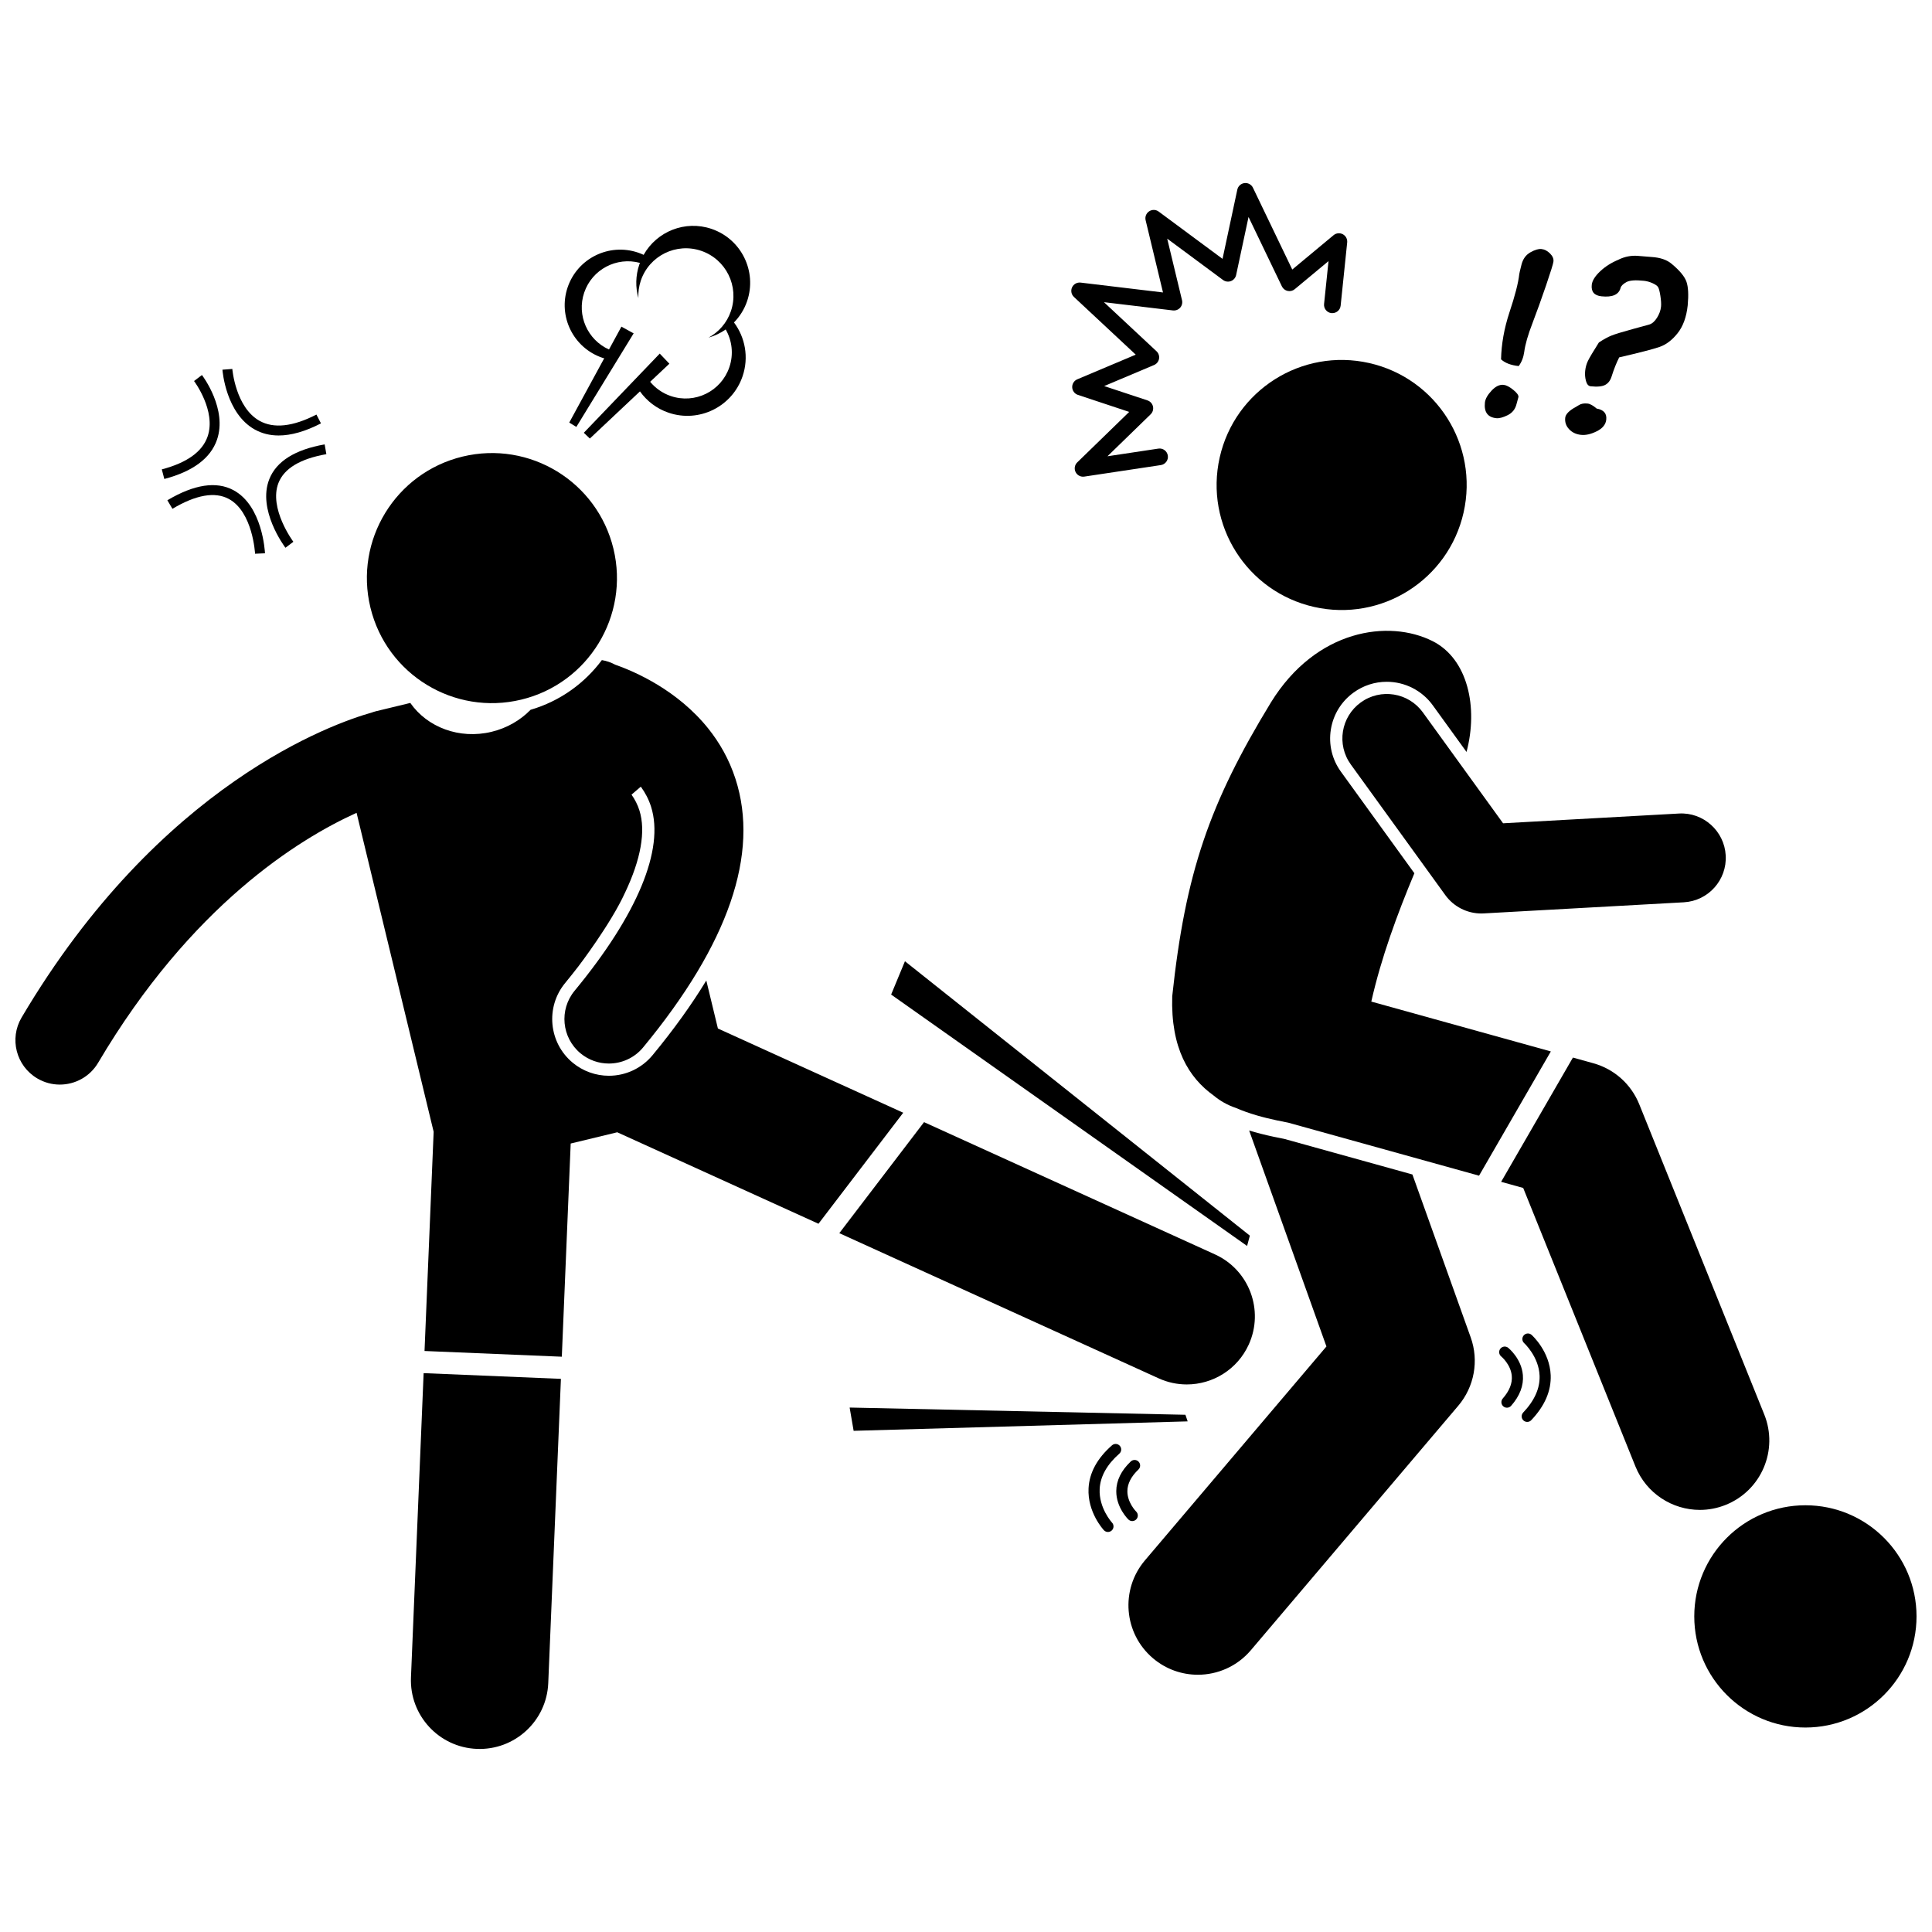 <?xml version="1.0" encoding="UTF-8"?>
<!-- Uploaded to: ICON Repo, www.svgrepo.com, Generator: ICON Repo Mixer Tools -->
<svg width="800px" height="800px" version="1.1" viewBox="144 144 512 512" xmlns="http://www.w3.org/2000/svg">
 <defs>
  <clipPath id="b">
   <path d="m148.09 318h235.91v186h-235.91z"/>
  </clipPath>
  <clipPath id="a">
   <path d="m593 542h58.902v60h-58.902z"/>
  </clipPath>
 </defs>
 <path d="m481.52 445.25c-2.383-0.508-4.519-1.051-6.481-1.652l20.48 57.227-48.098 56.688c-6.578 7.75-5.625 19.367 2.125 25.941 3.461 2.938 7.691 4.371 11.898 4.371 5.219 0 10.402-2.207 14.043-6.5l54.973-64.793c4.254-5.016 5.512-11.918 3.293-18.109l-15.449-43.172-33.934-9.426c-0.914-0.172-1.863-0.363-2.852-0.574z"/>
 <path d="m451.05 509.27c2.422 1.102 4.957 1.621 7.453 1.621 6.856 0 13.41-3.93 16.434-10.578 4.121-9.07 0.113-19.766-8.957-23.887l-77.098-35.047-22.457 29.422z"/>
 <path d="m252.91 588.53c-0.418 10.047 7.391 18.527 17.434 18.945 10.047 0.418 18.531-7.383 18.949-17.434l3.356-80.629-36.383-1.516z"/>
 <g clip-path="url(#b)">
  <path d="m309.65 380.55c4.16-8.762 5.543-16.262 3.805-21.777-0.484-1.543-1.211-2.934-2.094-4.184l2.461-2.117c1.141 1.566 2.094 3.336 2.723 5.332 3.562 11.305-3.637 28.621-20.27 48.758-4.141 5.016-3.434 12.441 1.578 16.586 2.195 1.812 4.852 2.699 7.496 2.699 3.394 0 6.762-1.457 9.09-4.277 22.645-27.41 30.879-51.344 24.48-71.137-1.688-5.227-4.242-9.641-7.211-13.355-8.188-10.234-19.523-15.125-24.664-16.93-1.102-0.59-2.293-1.012-3.543-1.215-4.566 6.137-11.074 10.875-18.891 13.168-2.684 2.754-6.219 4.84-10.328 5.832-8.574 2.074-17.082-1.234-21.543-7.648l-9.039 2.184c-0.434 0.105-0.852 0.238-1.258 0.387-9.871 2.789-56.043 18.734-92.715 80.793-3.309 5.602-1.453 12.824 4.148 16.137 1.879 1.113 3.945 1.641 5.984 1.641 4.027 0 7.953-2.066 10.152-5.789 24.625-41.672 53.168-59.301 68.488-66.23l20.426 84.523-2.418 58.094 36.383 1.516 2.352-56.496 12.336-2.981 53.332 24.242 22.457-29.422-49.113-22.324-3.074-12.719c-3.887 6.398-8.629 13-14.242 19.793-2.863 3.465-7.086 5.453-11.586 5.453-3.477 0-6.871-1.223-9.559-3.441-6.387-5.277-7.289-14.762-2.016-21.145 1.246-1.508 2.422-3 3.559-4.477 0.004-0.008 8.52-11.133 12.312-19.473z"/>
 </g>
 <path d="m306.57 289.42c4.297 17.785-6.637 35.691-24.422 39.988-17.785 4.297-35.691-6.637-39.988-24.422s6.637-35.688 24.422-39.988c17.785-4.297 35.688 6.637 39.988 24.422"/>
 <path d="m303.65 238.82c0.156 0.055 0.316 0.086 0.473 0.133l-9.266 17.035 1.879 1.152 8.359-13.648 6.828-11.145-3.238-1.785-3.297 6.059c-5.688-2.555-8.609-9.062-6.566-15.086 2.09-6.152 8.59-9.543 14.773-7.867-0.055 0.141-0.117 0.277-0.168 0.422-1.016 2.988-1.035 6.074-0.246 8.898-0.07-1.527 0.125-3.094 0.645-4.633 2.238-6.594 9.395-10.125 15.988-7.887 6.594 2.238 10.121 9.395 7.887 15.988-1.062 3.125-3.238 5.555-5.93 7.016 1.629-0.457 3.164-1.195 4.551-2.16 1.672 2.934 2.141 6.535 0.969 9.988-2.172 6.398-9.121 9.828-15.52 7.656-2.223-0.754-4.078-2.094-5.473-3.777l5.094-4.793-2.551-2.68-20.125 20.984 1.598 1.527 13.281-12.496c1.816 2.547 4.406 4.574 7.594 5.656 8.082 2.742 16.859-1.586 19.605-9.672 1.703-5.019 0.676-10.305-2.281-14.25 1.52-1.562 2.738-3.465 3.484-5.664 2.676-7.891-1.547-16.461-9.438-19.137-6.988-2.371-14.496 0.676-17.988 6.883-0.477-0.223-0.965-0.422-1.473-0.594-7.699-2.613-16.059 1.508-18.672 9.211-2.602 7.691 1.523 16.051 9.223 18.664z"/>
 <path d="m506.85 240.21c17.848 4.031 29.047 21.77 25.016 39.617s-21.766 29.051-39.617 25.02c-17.848-4.031-29.047-21.77-25.016-39.617 4.031-17.848 21.766-29.051 39.617-25.02"/>
 <path d="m594.48 544.14c2.293 0 4.621-0.43 6.875-1.34 9.43-3.801 13.992-14.523 10.191-23.953l-33.133-82.215c-2.141-5.309-6.629-9.324-12.145-10.855l-5.43-1.508-19.023 32.926 5.848 1.625 29.738 73.789c2.891 7.176 9.789 11.531 17.078 11.531z"/>
 <path d="m507.41 409.43c2.617-11.633 6.918-23.27 11.414-34.012l-19.469-26.914c-2.352-3.25-3.297-7.219-2.664-11.184 0.637-3.961 2.777-7.438 6.027-9.789 2.578-1.867 5.617-2.852 8.793-2.852 4.812 0 9.363 2.324 12.18 6.219l8.953 12.375c3.137-11.812 0.352-24.664-8.988-29.367-11.57-5.828-30.852-3.184-42.832 16.219-16.32 26.77-22.68 45.156-26.172 77.902-0.414 13.715 4.352 21.555 10.965 26.289 1.703 1.426 3.688 2.551 5.902 3.297 3.551 1.543 7.312 2.547 10.922 3.312 1.023 0.219 2 0.414 2.941 0.59l50.582 14.051 19.023-32.926z"/>
 <path d="m186.88 268.39 0.668 2.543c7.562-1.988 12.258-5.484 13.953-10.391 2.793-8.082-3.703-16.793-3.984-17.156l-2.094 1.586c0.059 0.078 5.934 7.941 3.594 14.711-1.391 4.027-5.473 6.957-12.137 8.707z"/>
 <path d="m229.06 256.2-1.203-2.336c-6.231 3.207-11.301 3.766-15.07 1.664-6.359-3.551-7.211-13.652-7.219-13.754l-2.621 0.199c0.035 0.473 0.957 11.594 8.551 15.844 1.895 1.059 4.016 1.59 6.352 1.59 3.309 0 7.059-1.07 11.211-3.207z"/>
 <path d="m230.49 264.36-0.453-2.59c-7.871 1.387-12.809 4.488-14.676 9.227-3.195 8.109 3.977 17.758 4.285 18.164l2.098-1.582c-0.066-0.09-6.594-8.887-3.934-15.625 1.512-3.82 5.777-6.379 12.68-7.594z"/>
 <path d="m204.63 276.22c6.363 3.422 6.961 14.414 6.965 14.527l2.629-0.121c-0.023-0.512-0.664-12.578-8.336-16.715-4.539-2.449-10.441-1.551-17.535 2.664l1.344 2.262c6.238-3.715 11.262-4.594 14.934-2.617z"/>
 <path d="m428.11 220.15c-0.402 0.867-0.203 1.891 0.496 2.547l16.375 15.289-15.488 6.535c-0.848 0.359-1.383 1.203-1.348 2.121 0.035 0.918 0.641 1.719 1.512 2.008l13.59 4.508-13.766 13.379c-0.688 0.668-0.867 1.703-0.438 2.562 0.379 0.762 1.148 1.227 1.977 1.227 0.109 0 0.219-0.008 0.332-0.023l20.281-3.051c1.203-0.18 2.035-1.309 1.855-2.512-0.184-1.203-1.305-2.043-2.512-1.855l-13.484 2.031 11.445-11.125c0.551-0.539 0.785-1.324 0.613-2.078-0.172-0.754-0.723-1.359-1.457-1.602l-11.473-3.801 13.219-5.578c0.691-0.289 1.184-0.91 1.316-1.648 0.133-0.738-0.121-1.488-0.668-2l-13.926-13.004 18.277 2.188c0.715 0.078 1.434-0.184 1.914-0.723 0.48-0.539 0.664-1.281 0.496-1.984l-3.926-16.32 14.793 10.957c0.602 0.449 1.395 0.555 2.094 0.293 0.703-0.266 1.223-0.871 1.379-1.605l3.289-15.387 8.84 18.398c0.293 0.613 0.855 1.059 1.52 1.203 0.66 0.145 1.359-0.023 1.883-0.461l8.953-7.445-1.18 11.363c-0.125 1.215 0.758 2.297 1.969 2.422 1.215 0.105 2.297-0.758 2.422-1.969l1.734-16.758c0.094-0.891-0.363-1.754-1.156-2.176-0.789-0.422-1.758-0.324-2.453 0.25l-10.945 9.102-10.414-21.672c-0.406-0.852-1.324-1.355-2.25-1.238-0.938 0.113-1.699 0.809-1.898 1.73l-3.918 18.352-16.918-12.531c-0.75-0.555-1.758-0.582-2.535-0.066-0.773 0.516-1.145 1.453-0.926 2.359l4.602 19.141-21.832-2.613c-0.953-0.105-1.863 0.395-2.266 1.262z"/>
 <path d="m542.48 245.99c-1.078-0.113-2.148 0.398-3.211 1.543-1.066 1.145-1.648 2.191-1.75 3.141-0.27 2.527 0.734 3.91 3.012 4.152 0.766 0.082 1.766-0.184 3.004-0.793 1.238-0.609 2.023-1.59 2.356-2.938l0.516-1.891c0.051-0.477-0.414-1.113-1.398-1.91-0.98-0.793-1.824-1.227-2.527-1.305z"/>
 <path d="m547.94 237.24c0.25-1.941 0.98-4.492 2.199-7.648 1.16-3.039 2.363-6.371 3.598-9.996s1.887-5.731 1.945-6.309c0.078-0.723-0.227-1.434-0.922-2.125-0.691-0.691-1.449-1.082-2.277-1.168-0.766-0.082-1.738 0.211-2.922 0.879-1.18 0.672-1.961 1.742-2.34 3.219s-0.578 2.332-0.602 2.559c-0.246 2.297-1.125 5.703-2.629 10.211-1.367 4.168-2.102 8.289-2.199 12.363 1.047 0.969 2.609 1.566 4.68 1.789 0.777-1.051 1.266-2.305 1.469-3.773z"/>
 <path d="m571.09 243.77c0.629-1.984 1.305-3.672 2.016-5.062 5.391-1.246 8.953-2.168 10.695-2.769 1.738-0.598 3.336-1.812 4.785-3.637s2.34-4.277 2.672-7.363l0.004-0.031c0.258-2.801 0.145-4.883-0.336-6.254s-1.77-2.934-3.867-4.688c-1.266-1.098-3.062-1.719-5.391-1.863-1.207-0.086-2.41-0.184-3.613-0.293-1.723-0.145-3.41 0.18-5.066 0.965l0.031 0.004c-1.949 0.797-3.606 1.84-4.969 3.129s-2.102 2.484-2.219 3.578c-0.195 1.824 0.66 2.836 2.566 3.039 2.922 0.312 4.613-0.438 5.078-2.254 0.16-0.527 0.672-1.027 1.527-1.504 0.855-0.473 2.402-0.594 4.641-0.352 0.766 0.082 1.52 0.289 2.258 0.617 0.738 0.328 1.227 0.66 1.465 0.988s0.449 1.113 0.645 2.348c0.191 1.234 0.25 2.203 0.176 2.91-0.105 0.992-0.461 1.973-1.066 2.934-0.605 0.961-1.285 1.559-2.047 1.793l-4.367 1.195c-2.762 0.754-4.637 1.328-5.633 1.723-0.996 0.395-2.113 1.012-3.356 1.84-1.539 2.434-2.5 4.051-2.891 4.859s-0.637 1.695-0.742 2.668c-0.098 0.91-0.023 1.805 0.215 2.676 0.242 0.875 0.652 1.34 1.23 1.402 1.781 0.191 3.07 0.066 3.871-0.371 0.801-0.426 1.363-1.172 1.688-2.227z"/>
 <path d="m567.13 252.27c-0.941-0.812-1.742-1.254-2.402-1.324-0.953-0.102-1.723 0.035-2.305 0.414-0.203 0.145-0.473 0.305-0.805 0.48-1.777 0.961-2.719 1.922-2.82 2.871-0.125 1.16 0.219 2.172 1.027 3.031 0.809 0.863 1.863 1.363 3.168 1.5 1.242 0.133 2.633-0.184 4.168-0.953 1.539-0.766 2.375-1.793 2.512-3.078 0.176-1.633-0.672-2.613-2.543-2.941z"/>
 <path d="m380.16 407.57 94.332 66.621 0.734-2.731-91.406-72.719z"/>
 <path d="m458.15 518.93-88.988-1.914 1.059 6.164 88.52-2.5z"/>
 <g clip-path="url(#a)">
  <path d="m651.9 572.36c0 16.266-13.184 29.453-29.449 29.453s-29.453-13.188-29.453-29.453 13.188-29.449 29.453-29.449 29.449 13.184 29.449 29.449"/>
 </g>
 <path d="m444.06 547.1c0.387 0 0.77-0.152 1.059-0.449 0.566-0.586 0.551-1.516-0.035-2.082-0.023-0.023-2.332-2.34-2.316-5.387 0.008-1.977 0.992-3.906 2.922-5.738 0.59-0.559 0.613-1.492 0.055-2.082s-1.488-0.613-2.082-0.055c-2.535 2.402-3.828 5.047-3.84 7.859-0.023 4.34 3.086 7.394 3.215 7.519 0.285 0.277 0.652 0.414 1.023 0.414z"/>
 <path d="m440.63 529.24c0.613-0.535 0.672-1.465 0.137-2.078-0.539-0.613-1.469-0.672-2.078-0.137-3.914 3.434-6.004 7.269-6.211 11.41-0.32 6.297 3.883 10.895 4.062 11.086 0.289 0.312 0.684 0.469 1.078 0.469 0.359 0 0.719-0.133 1.004-0.395 0.594-0.555 0.629-1.484 0.078-2.082-0.035-0.039-3.535-3.863-3.277-8.934 0.164-3.309 1.918-6.453 5.207-9.34z"/>
 <path d="m543.69 501.18c-0.633-0.508-1.562-0.406-2.07 0.223-0.508 0.633-0.41 1.562 0.223 2.07 0.027 0.02 2.535 2.117 2.797 5.156 0.172 1.969-0.633 3.981-2.387 5.981-0.535 0.609-0.477 1.543 0.133 2.078 0.277 0.246 0.629 0.367 0.973 0.367 0.406 0 0.816-0.168 1.105-0.5 2.305-2.625 3.352-5.375 3.113-8.176-0.375-4.324-3.746-7.082-3.887-7.199z"/>
 <path d="m547.72 520.42c0.285 0.27 0.648 0.402 1.012 0.402 0.391 0 0.777-0.152 1.066-0.461 3.586-3.773 5.316-7.785 5.152-11.926-0.254-6.301-4.856-10.496-5.051-10.672-0.605-0.547-1.531-0.492-2.078 0.109-0.543 0.605-0.496 1.535 0.105 2.078 0.039 0.035 3.891 3.582 4.082 8.629 0.125 3.305-1.336 6.586-4.344 9.754-0.559 0.598-0.535 1.527 0.055 2.086z"/>
 <path d="m521.07 332.79c-3.812-5.273-11.18-6.453-16.449-2.641-5.273 3.812-6.453 11.18-2.641 16.449l25.035 34.605c2.223 3.074 5.777 4.879 9.543 4.879 0.215 0 0.438-0.008 0.652-0.02l53.012-2.945c6.496-0.359 11.469-5.918 11.109-12.414-0.359-6.496-5.961-11.496-12.414-11.109l-46.586 2.586z"/>
</svg>